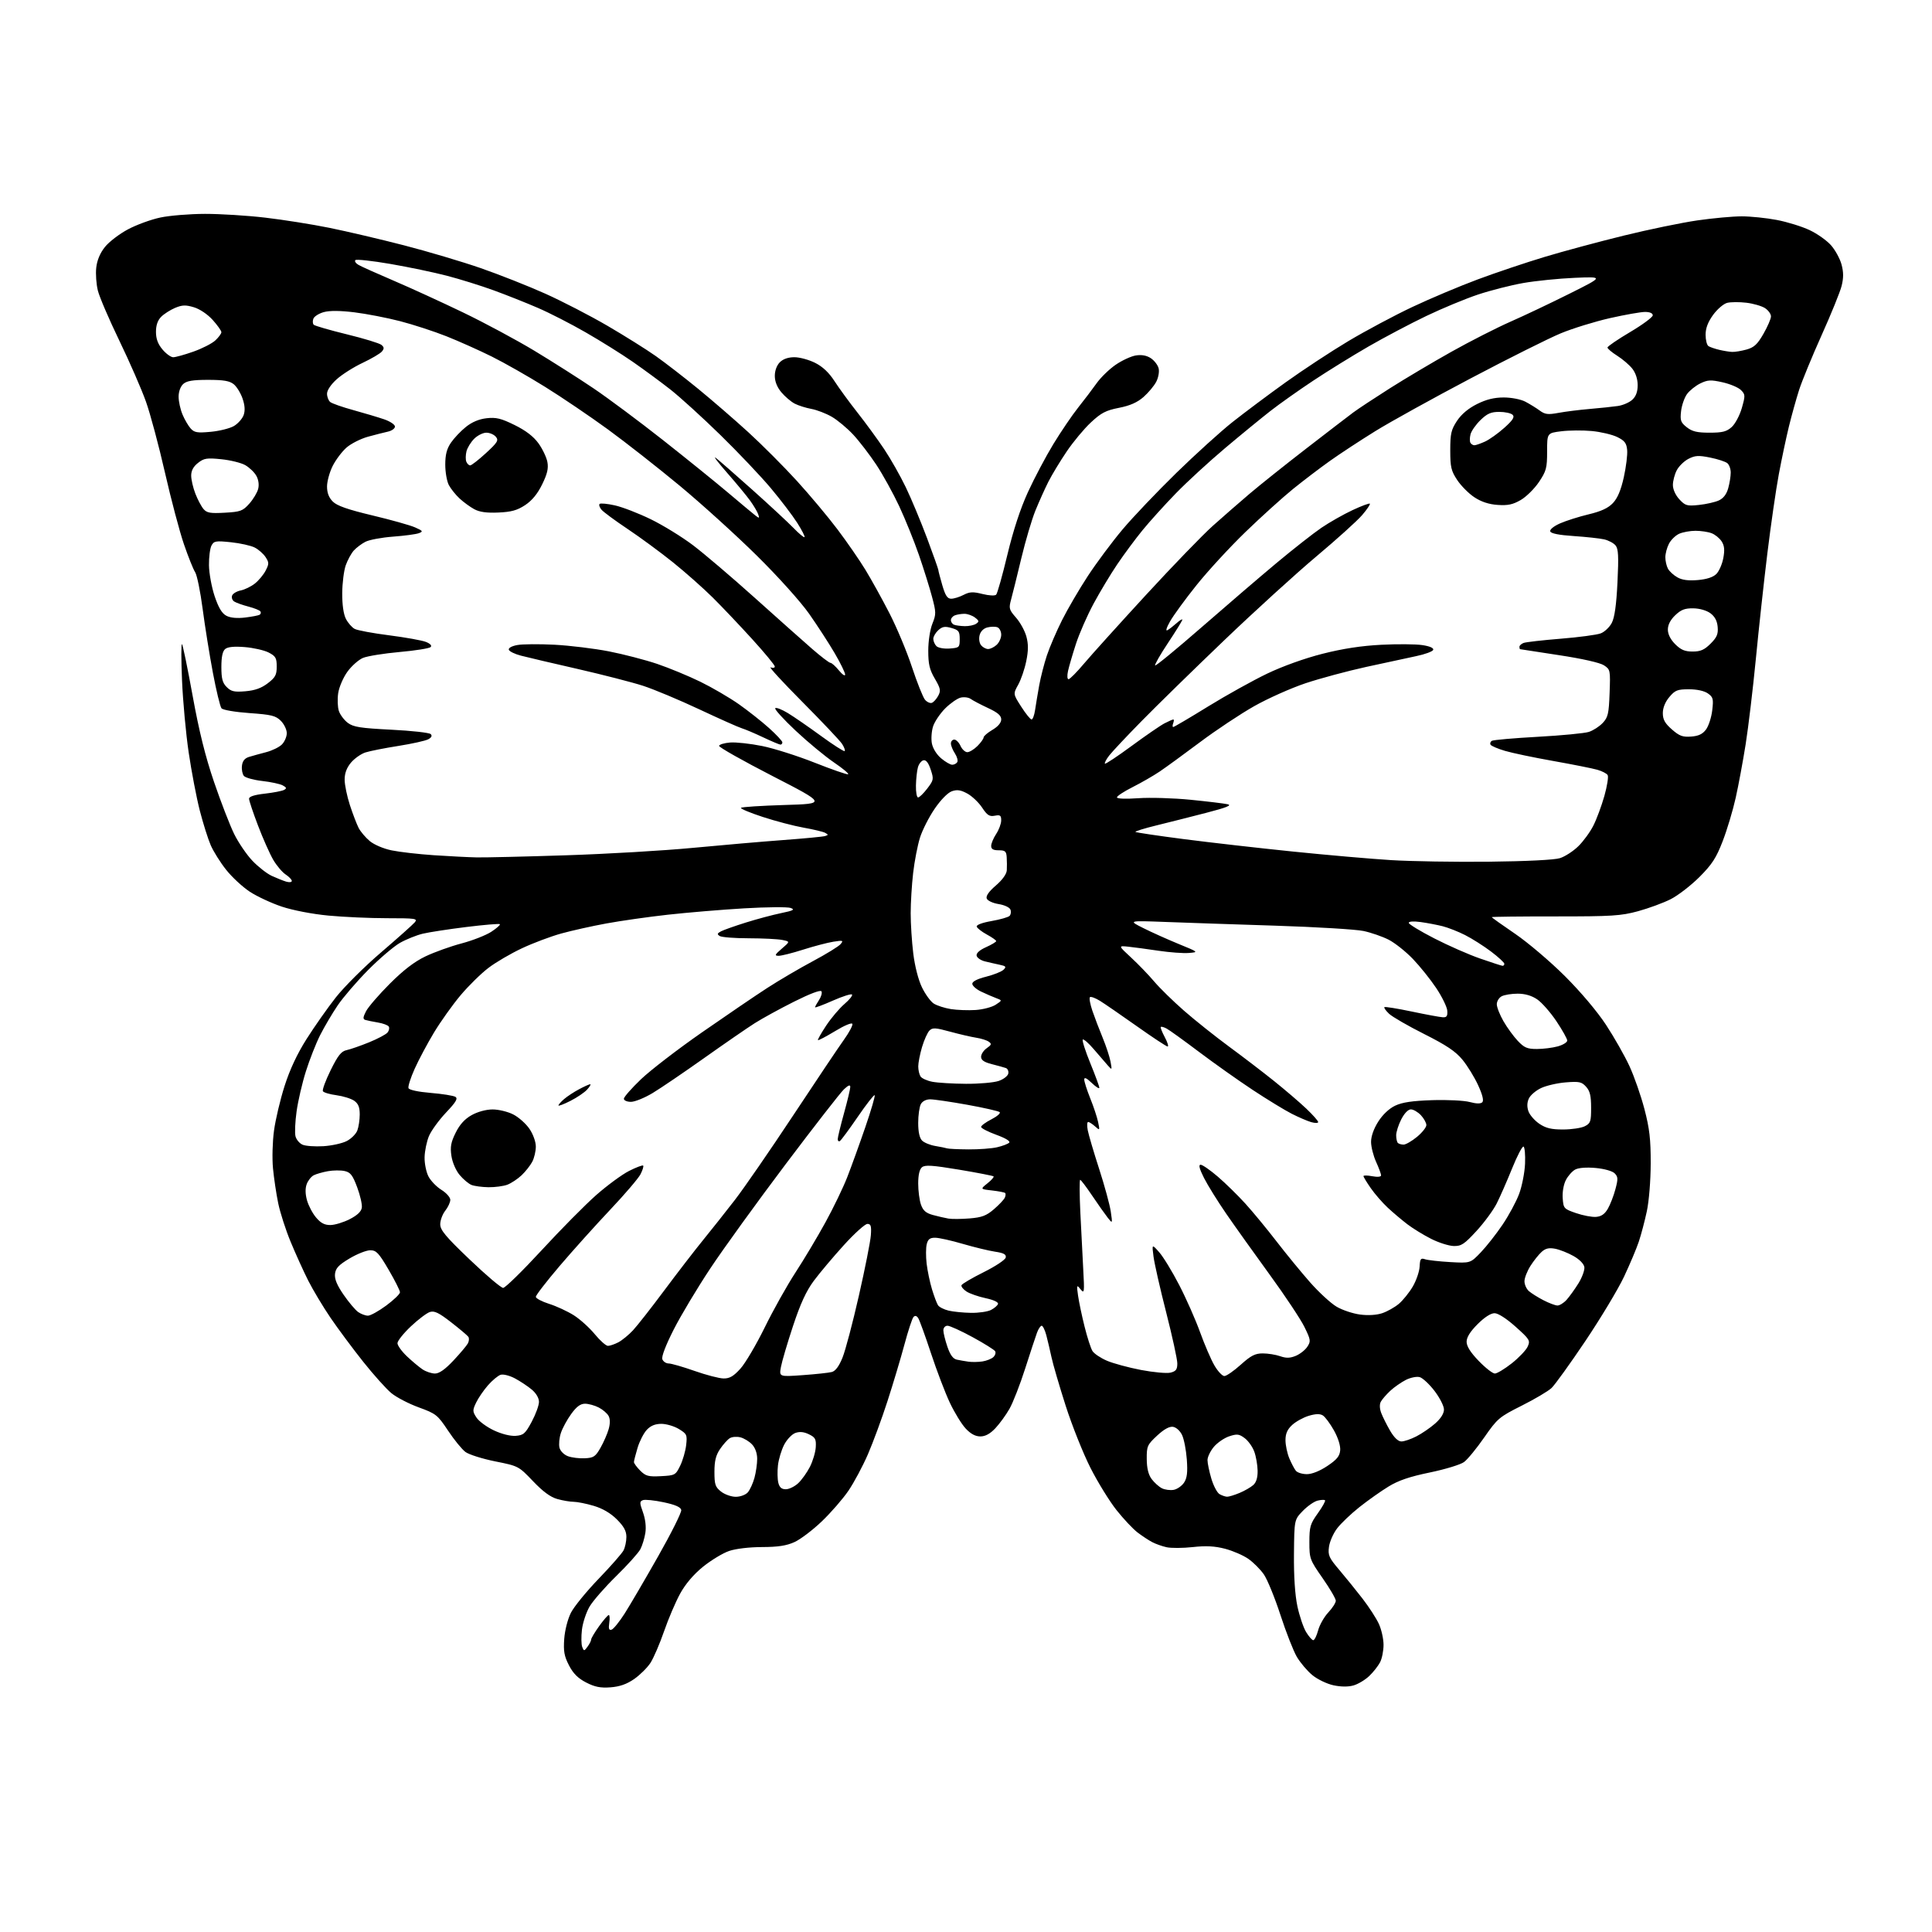 <?xml version="1.0" encoding="UTF-8" standalone="no"?>
<svg 
  version="1.1" 
  xmlns="http://www.w3.org/2000/svg" 
  xmlns:xlink="http://www.w3.org/1999/xlink" 
  xmlns:svg="http://www.w3.org/2000/svg"
  xmlns:rdf="http://www.w3.org/1999/02/22-rdf-syntax-ns#"
  xmlns:cc="http://creativecommons.org/ns#"
  xmlns:dc="http://purl.org/dc/elements/1.1/"
  viewBox="0 0 768 768"
  width="768"
  height="768"
>
<style>svg {background-color: white; }</style>"
<path stroke="none" fill="black" fill-rule="evenodd" d="M242.70,670.74C238.68,671.04 236.47,670.60 233.00,668.82C229.75,667.14 227.85,665.25 226.18,662.00C224.28,658.33 223.94,656.39 224.29,651.47C224.55,648.00 225.68,643.59 226.96,641.08C228.18,638.68 233.13,632.62 237.95,627.61C242.78,622.60 247.23,617.52 247.86,616.32C248.49,615.11 249.00,612.70 249.00,610.95C249.00,608.60 248.01,606.78 245.22,603.99C242.74,601.51 239.59,599.66 236.04,598.60C233.07,597.72 229.48,597.00 228.07,596.99C226.66,596.99 223.73,596.50 221.56,595.89C218.83,595.14 215.84,592.94 211.88,588.79C206.17,582.81 206.10,582.77 196.84,580.92C191.73,579.89 186.41,578.21 185.02,577.18C183.64,576.15 180.52,572.34 178.11,568.70C173.94,562.44 173.35,561.97 166.48,559.46C162.49,558.01 157.59,555.46 155.58,553.80C153.57,552.15 148.53,546.53 144.39,541.33C140.25,536.12 134.40,528.26 131.40,523.86C128.40,519.45 124.40,512.77 122.50,509.01C120.61,505.25 117.47,498.33 115.53,493.63C113.58,488.94 111.36,482.04 110.59,478.30C109.82,474.56 108.89,468.33 108.52,464.45C108.14,460.57 108.32,453.82 108.92,449.45C109.51,445.08 111.40,437.10 113.12,431.71C115.19,425.21 118.12,418.94 121.87,413.02C124.97,408.12 130.20,400.68 133.50,396.48C136.80,392.29 144.91,384.21 151.53,378.55C158.14,372.88 164.16,367.51 164.90,366.62C166.13,365.14 165.16,365.00 153.87,365.00C147.07,365.00 136.58,364.53 130.56,363.96C124.15,363.35 116.50,361.88 112.06,360.41C107.90,359.02 102.15,356.35 99.28,354.46C96.41,352.57 92.19,348.65 89.90,345.76C87.60,342.87 84.85,338.48 83.77,336.00C82.69,333.52 80.73,327.30 79.41,322.17C78.10,317.04 76.12,306.69 75.01,299.17C73.90,291.65 72.71,278.75 72.36,270.50C72.01,262.25 72.00,255.75 72.34,256.06C72.68,256.37 74.58,265.59 76.57,276.56C79.13,290.66 81.62,300.70 85.08,310.84C87.77,318.73 91.37,328.03 93.08,331.52C94.80,335.00 98.08,339.81 100.37,342.20C102.66,344.60 106.10,347.28 108.02,348.17C109.93,349.05 112.51,350.08 113.75,350.46C114.99,350.83 116.00,350.71 116.00,350.18C116.00,349.66 114.90,348.51 113.55,347.62C112.20,346.74 109.97,344.10 108.60,341.76C107.24,339.42 104.51,333.30 102.56,328.16C100.60,323.03 99.00,318.24 99.00,317.51C99.00,316.64 101.11,315.96 105.25,315.49C108.69,315.10 112.13,314.43 112.91,314.01C114.04,313.39 113.94,313.04 112.36,312.19C111.28,311.62 107.62,310.83 104.22,310.45C100.82,310.06 97.54,309.15 96.94,308.43C96.35,307.71 96.00,305.89 96.18,304.39C96.40,302.49 97.27,301.42 99.00,300.88C100.38,300.46 103.44,299.61 105.80,299.00C108.17,298.39 110.98,297.02 112.05,295.95C113.12,294.88 114.00,292.85 114.00,291.45C114.00,290.05 112.94,287.84 111.64,286.54C109.59,284.49 107.92,284.08 99.15,283.46C93.46,283.06 88.60,282.23 88.05,281.56C87.51,280.91 85.97,274.56 84.63,267.44C83.29,260.32 81.45,248.88 80.55,242.01C79.65,235.13 78.31,228.60 77.58,227.47C76.84,226.35 74.83,221.33 73.11,216.32C71.39,211.31 68.00,198.50 65.57,187.85C63.15,177.21 59.75,164.51 58.01,159.63C56.28,154.76 51.53,143.88 47.46,135.46C43.39,127.04 39.54,118.08 38.91,115.54C38.27,113.01 37.98,108.89 38.26,106.39C38.59,103.42 39.79,100.58 41.71,98.18C43.32,96.15 47.42,93.01 50.81,91.20C54.20,89.38 60.02,87.25 63.74,86.47C67.46,85.68 75.45,85.03 81.51,85.02C87.56,85.01 98.34,85.68 105.47,86.52C112.59,87.35 124.06,89.17 130.96,90.57C137.86,91.97 151.17,95.09 160.55,97.51C169.93,99.93 183.66,104.01 191.05,106.57C198.45,109.14 210.02,113.71 216.77,116.74C223.51,119.77 234.63,125.51 241.48,129.51C248.32,133.50 256.98,138.93 260.71,141.56C264.44,144.20 272.00,150.04 277.50,154.54C283.00,159.04 291.97,166.79 297.43,171.78C302.89,176.76 311.60,185.49 316.78,191.17C321.95,196.85 329.24,205.55 332.96,210.50C336.69,215.45 341.66,222.64 344.00,226.48C346.34,230.32 350.64,238.07 353.54,243.72C356.45,249.36 360.50,259.04 362.54,265.24C364.59,271.43 366.92,277.26 367.72,278.18C368.53,279.11 369.76,279.65 370.45,279.38C371.15,279.11 372.28,277.84 372.97,276.56C374.05,274.54 373.87,273.64 371.61,269.78C369.51,266.19 369.00,264.04 369.00,258.68C369.00,254.87 369.70,250.30 370.63,247.96C372.16,244.15 372.15,243.43 370.48,237.19C369.50,233.51 367.16,226.03 365.27,220.56C363.38,215.10 359.87,206.42 357.47,201.27C355.06,196.12 350.95,188.67 348.33,184.71C345.70,180.74 341.58,175.38 339.17,172.78C336.76,170.19 332.92,166.99 330.64,165.67C328.36,164.35 324.72,162.95 322.53,162.55C320.35,162.15 317.37,161.21 315.90,160.45C314.44,159.69 312.06,157.67 310.62,155.96C308.91,153.93 308.00,151.66 308.00,149.42C308.00,147.33 308.78,145.22 310.00,144.00C311.30,142.70 313.33,142.00 315.79,142.00C317.87,142.00 321.58,143.01 324.04,144.25C327.04,145.76 329.56,148.14 331.72,151.50C333.50,154.25 337.60,159.88 340.85,164.00C344.10,168.12 348.87,174.65 351.45,178.50C354.03,182.35 357.91,189.20 360.08,193.72C362.26,198.25 366.05,207.34 368.52,213.93C370.98,220.53 373.00,226.21 373.00,226.56C373.00,226.91 373.71,229.62 374.57,232.60C375.79,236.78 376.59,238.00 378.12,238.00C379.21,238.00 381.42,237.32 383.03,236.48C385.46,235.23 386.77,235.17 390.55,236.12C393.20,236.78 395.49,236.90 395.99,236.39C396.47,235.90 398.47,228.78 400.44,220.57C402.80,210.75 405.61,202.20 408.64,195.58C411.18,190.05 415.72,181.47 418.74,176.51C421.76,171.56 426.19,165.03 428.60,162.00C431.01,158.97 434.31,154.63 435.93,152.34C437.56,150.05 440.95,146.75 443.47,145.02C445.99,143.28 449.61,141.61 451.51,141.30C453.82,140.93 455.79,141.29 457.46,142.38C458.84,143.29 460.24,145.10 460.57,146.40C460.90,147.74 460.49,150.09 459.63,151.74C458.79,153.37 456.52,156.09 454.58,157.80C452.09,159.98 449.23,161.25 444.80,162.12C439.59,163.14 437.72,164.12 433.64,167.93C430.94,170.44 426.61,175.65 424.01,179.50C421.41,183.35 418.14,188.75 416.75,191.50C415.36,194.25 413.04,199.41 411.60,202.95C410.15,206.50 407.63,215.05 405.98,221.95C404.33,228.85 402.51,236.21 401.93,238.30C400.97,241.83 401.11,242.36 403.90,245.54C405.56,247.43 407.41,250.81 408.01,253.05C408.82,256.06 408.81,258.63 407.95,262.82C407.32,265.94 405.88,270.16 404.75,272.18C402.71,275.87 402.71,275.87 405.96,280.93C407.75,283.72 409.59,286.00 410.06,286.00C410.53,286.00 411.16,284.31 411.46,282.25C411.76,280.19 412.50,275.80 413.09,272.50C413.68,269.20 415.07,263.80 416.17,260.50C417.27,257.20 419.98,250.90 422.19,246.50C424.40,242.10 429.00,234.22 432.42,229.00C435.84,223.78 442.04,215.45 446.20,210.50C450.36,205.55 460.01,195.42 467.63,187.98C475.26,180.54 485.32,171.43 490.00,167.73C494.68,164.03 504.12,156.96 511.00,152.03C517.88,147.09 529.12,139.70 536.00,135.59C542.88,131.49 554.32,125.38 561.43,122.03C568.54,118.67 580.25,113.74 587.45,111.06C594.64,108.38 606.60,104.36 614.01,102.13C621.43,99.89 635.60,96.08 645.50,93.65C655.40,91.22 668.53,88.51 674.68,87.62C680.83,86.73 688.78,86.00 692.34,86.00C695.91,86.00 702.21,86.65 706.34,87.44C710.48,88.23 716.34,90.05 719.36,91.48C722.39,92.91 726.23,95.63 727.89,97.53C729.55,99.42 731.42,102.85 732.04,105.14C732.86,108.20 732.87,110.48 732.06,113.69C731.45,116.11 727.87,124.92 724.10,133.29C720.34,141.66 716.32,151.43 715.17,155.00C714.03,158.57 712.21,165.10 711.13,169.50C710.05,173.90 708.24,182.45 707.11,188.50C705.98,194.55 703.93,208.72 702.55,220.00C701.17,231.28 699.11,250.18 697.97,262.00C696.82,273.82 695.00,289.05 693.93,295.83C692.85,302.61 691.07,312.22 689.96,317.17C688.86,322.13 686.54,329.85 684.81,334.34C682.23,341.04 680.58,343.59 675.56,348.62C672.19,351.99 667.05,355.95 664.13,357.44C661.20,358.92 655.36,361.07 651.15,362.22C644.33,364.07 640.76,364.30 618.25,364.29C604.36,364.28 593.00,364.41 593.00,364.58C593.00,364.75 597.16,367.72 602.25,371.18C607.34,374.65 616.24,382.21 622.04,387.99C628.34,394.27 634.94,402.09 638.43,407.41C641.64,412.30 645.83,419.67 647.73,423.79C649.63,427.90 652.31,435.59 653.69,440.88C655.72,448.63 656.20,452.84 656.18,462.50C656.16,469.37 655.50,477.51 654.63,481.55C653.80,485.43 652.37,490.83 651.46,493.55C650.56,496.27 647.91,502.55 645.58,507.50C643.25,512.45 636.35,523.92 630.26,533.00C624.16,542.08 618.08,550.52 616.75,551.77C615.42,553.02 610.09,556.17 604.91,558.77C595.93,563.28 595.25,563.86 590.00,571.41C586.98,575.76 583.37,580.16 581.98,581.18C580.59,582.21 574.48,584.07 568.40,585.33C560.35,586.99 555.88,588.51 551.93,590.94C548.94,592.76 543.75,596.44 540.38,599.11C537.02,601.78 533.04,605.57 531.53,607.55C530.02,609.52 528.56,612.83 528.29,614.90C527.84,618.25 528.28,619.24 532.40,624.08C534.93,627.06 539.09,632.20 541.64,635.50C544.19,638.80 547.10,643.30 548.11,645.50C549.13,647.70 549.97,651.43 549.98,653.80C549.99,656.16 549.37,659.31 548.59,660.80C547.81,662.28 545.87,664.75 544.26,666.27C542.66,667.79 539.87,669.46 538.06,669.98C535.94,670.59 533.07,670.57 530.05,669.92C527.46,669.36 523.69,667.55 521.67,665.88C519.65,664.22 516.88,660.94 515.50,658.60C514.13,656.25 511.20,648.76 508.98,641.94C506.76,635.12 503.80,627.88 502.40,625.85C500.99,623.82 498.19,621.02 496.17,619.63C494.15,618.23 489.99,616.44 486.91,615.64C482.84,614.59 479.38,614.41 474.13,614.99C470.18,615.42 465.48,615.45 463.70,615.04C461.91,614.64 459.34,613.72 457.98,613.00C456.61,612.28 454.03,610.57 452.23,609.21C450.43,607.85 446.67,603.85 443.87,600.34C441.07,596.82 436.41,589.27 433.51,583.56C430.60,577.84 426.16,566.72 423.63,558.83C421.11,550.95 418.56,542.25 417.98,539.50C417.39,536.75 416.46,532.81 415.92,530.75C415.37,528.69 414.54,527.00 414.08,527.00C413.62,527.00 412.79,528.24 412.23,529.75C411.67,531.26 409.56,537.67 407.53,544.00C405.51,550.33 402.70,557.52 401.30,560.00C399.89,562.48 397.36,565.96 395.67,567.75C393.58,569.97 391.68,571.00 389.71,571.00C387.74,571.00 385.85,569.99 383.87,567.86C382.26,566.14 379.43,561.53 377.58,557.61C375.74,553.70 372.37,544.88 370.10,538.00C367.83,531.12 365.54,524.83 365.03,524.01C364.41,523.03 363.76,522.86 363.14,523.51C362.62,524.05 360.99,529.00 359.52,534.50C358.04,540.00 355.01,550.12 352.78,557.00C350.56,563.88 347.06,573.37 345.01,578.10C342.96,582.83 339.47,589.35 337.26,592.60C335.05,595.84 330.29,601.32 326.68,604.77C323.08,608.22 318.19,611.92 315.82,613.00C312.62,614.45 309.27,614.96 302.93,614.98C297.88,614.99 292.49,615.63 289.82,616.54C287.33,617.39 282.68,620.21 279.48,622.79C275.73,625.83 272.51,629.61 270.39,633.45C268.59,636.72 265.70,643.47 263.98,648.45C262.26,653.43 259.82,659.08 258.57,661.02C257.31,662.95 254.39,665.84 252.09,667.44C249.13,669.49 246.36,670.46 242.70,670.74zM233.57,654.56C234.36,653.49 235.00,652.21 235.00,651.72C235.00,651.23 236.43,648.84 238.17,646.41C239.91,643.99 241.63,642.00 242.00,642.00C242.36,642.00 242.45,643.41 242.19,645.13C241.85,647.47 242.08,648.14 243.12,647.82C243.88,647.57 246.20,644.70 248.29,641.44C250.37,638.17 256.36,627.94 261.60,618.70C266.84,609.46 270.99,601.16 270.81,600.25C270.59,599.10 268.48,598.17 263.80,597.17C260.12,596.39 256.42,596.01 255.58,596.33C254.22,596.85 254.22,597.36 255.60,601.21C256.55,603.86 256.91,606.97 256.54,609.35C256.21,611.48 255.31,614.40 254.55,615.85C253.78,617.31 249.47,622.10 244.98,626.50C240.48,630.90 235.70,636.37 234.36,638.65C233.03,640.93 231.66,645.06 231.33,647.83C231.01,650.60 231.05,653.69 231.44,654.69C232.11,656.41 232.21,656.41 233.57,654.56zM522.04,652.00C522.53,652.00 523.40,650.24 523.98,648.09C524.55,645.94 526.37,642.74 528.01,640.98C529.66,639.23 531.00,637.13 531.00,636.32C531.00,635.51 528.64,631.46 525.75,627.33C520.67,620.05 520.50,619.59 520.50,613.02C520.50,606.90 520.84,605.76 523.86,601.55C525.70,598.98 526.99,596.66 526.72,596.39C526.46,596.12 525.11,596.18 523.74,596.53C522.36,596.87 519.72,598.72 517.87,600.63C514.50,604.11 514.50,604.11 514.37,617.81C514.29,626.57 514.78,634.02 515.73,638.50C516.55,642.35 518.11,646.96 519.19,648.75C520.28,650.54 521.56,652.00 522.04,652.00zM292.48,595.00C294.28,595.00 296.37,594.23 297.25,593.25C298.10,592.29 299.29,589.70 299.90,587.50C300.50,585.30 300.99,581.90 300.99,579.94C301.00,577.74 300.23,575.55 298.97,574.20C297.86,573.00 295.76,571.73 294.32,571.36C292.87,571.00 290.97,571.15 290.10,571.70C289.22,572.24 287.49,574.17 286.25,575.99C284.56,578.48 284.00,580.73 284.00,585.08C284.00,590.13 284.33,591.12 286.63,592.93C288.08,594.07 290.71,595.00 292.48,595.00zM487.78,594.97C488.49,594.99 490.72,594.31 492.75,593.46C494.77,592.62 497.23,591.20 498.21,590.31C499.41,589.23 499.97,587.33 499.92,584.60C499.88,582.34 499.29,578.95 498.60,577.06C497.92,575.16 496.20,572.75 494.79,571.69C492.55,570.02 491.75,569.93 488.64,570.95C486.67,571.60 483.93,573.49 482.53,575.14C481.14,576.80 480.00,579.16 480.00,580.40C480.00,581.63 480.69,584.95 481.53,587.78C482.37,590.62 483.83,593.38 484.78,593.94C485.73,594.49 487.08,594.95 487.78,594.97zM466.59,592.23C467.98,591.96 469.83,590.66 470.69,589.35C471.88,587.54 472.15,585.28 471.78,580.17C471.51,576.44 470.66,572.06 469.89,570.44C469.08,568.75 467.55,567.37 466.27,567.18C464.81,566.98 462.67,568.17 459.93,570.72C456.06,574.33 455.81,574.91 455.85,579.97C455.88,583.66 456.49,586.18 457.79,587.94C458.84,589.35 460.67,591.00 461.87,591.61C463.07,592.21 465.20,592.49 466.59,592.23zM312.37,592.00C313.66,592.00 315.86,590.93 317.27,589.63C318.68,588.32 320.78,585.38 321.95,583.10C323.11,580.82 324.16,577.29 324.28,575.27C324.47,572.09 324.10,571.39 321.58,570.16C319.58,569.18 317.89,569.01 316.18,569.62C314.81,570.10 312.80,572.21 311.71,574.31C310.63,576.41 309.52,580.09 309.25,582.50C308.98,584.91 309.04,588.03 309.40,589.44C309.86,591.27 310.70,592.00 312.37,592.00zM262.75,586.80C268.33,586.51 268.56,586.38 270.39,582.64C271.42,580.52 272.49,576.83 272.76,574.45C273.22,570.39 273.04,569.99 269.87,568.06C268.02,566.93 264.89,566.01 262.92,566.00C260.45,566.00 258.66,566.73 257.11,568.38C255.88,569.69 254.23,572.91 253.44,575.54C252.65,578.17 252.00,580.72 252.00,581.20C252.00,581.69 253.13,583.22 254.50,584.60C256.69,586.78 257.74,587.06 262.75,586.80zM519.51,586.00C521.53,586.00 524.63,584.76 527.64,582.75C531.45,580.20 532.55,578.85 532.75,576.50C532.90,574.69 531.91,571.54 530.25,568.58C528.74,565.88 526.75,563.21 525.84,562.65C524.70,561.94 522.97,561.99 520.24,562.81C518.08,563.46 515.11,565.10 513.65,566.45C511.73,568.22 511.00,569.90 511.00,572.48C511.00,574.45 511.68,577.70 512.52,579.71C513.36,581.71 514.54,583.94 515.14,584.67C515.75,585.40 517.71,586.00 519.51,586.00zM232.47,579.69C235.98,579.52 236.71,579.03 238.72,575.50C239.97,573.30 241.42,569.97 241.95,568.11C242.58,565.90 242.57,564.07 241.93,562.87C241.39,561.85 239.63,560.34 238.02,559.51C236.41,558.68 233.95,558.00 232.56,558.00C230.73,558.00 229.18,559.15 227.06,562.08C225.43,564.32 223.59,567.72 222.96,569.63C222.33,571.54 222.08,574.17 222.40,575.47C222.74,576.82 224.18,578.27 225.75,578.86C227.26,579.43 230.29,579.80 232.47,579.69zM557.08,573.00C558.18,573.00 560.85,572.10 563.01,570.99C565.17,569.89 568.53,567.59 570.47,565.89C572.73,563.90 574.00,561.90 574.00,560.30C574.00,558.93 572.31,555.61 570.25,552.92C568.19,550.23 565.54,547.76 564.36,547.43C563.18,547.10 560.71,547.60 558.86,548.53C557.01,549.47 554.22,551.41 552.66,552.86C551.10,554.31 549.42,556.26 548.91,557.18C548.34,558.23 548.40,559.93 549.06,561.68C549.65,563.23 551.24,566.41 552.60,568.75C554.21,571.50 555.79,573.00 557.08,573.00zM205.00,570.77C208.11,570.53 208.82,569.90 211.38,565.14C212.96,562.18 214.25,558.65 214.25,557.27C214.25,555.75 213.13,553.84 211.38,552.37C209.79,551.04 206.79,549.05 204.69,547.93C202.58,546.81 200.05,546.17 199.00,546.50C197.97,546.83 195.71,548.70 193.99,550.66C192.27,552.63 190.14,555.73 189.27,557.55C187.81,560.62 187.82,561.08 189.42,563.52C190.37,564.97 193.48,567.26 196.33,568.60C199.44,570.06 202.89,570.92 205.00,570.77zM287.63,547.96C290.04,547.99 291.59,547.09 294.33,544.06C296.29,541.89 300.64,534.50 304.01,527.64C307.37,520.78 312.87,510.97 316.22,505.83C319.57,500.70 324.90,491.77 328.07,486.00C331.25,480.23 335.16,472.12 336.77,468.00C338.38,463.88 341.61,454.95 343.94,448.17C346.27,441.40 347.96,435.63 347.69,435.36C347.42,435.09 344.40,438.95 340.98,443.95C337.56,448.94 334.36,453.27 333.88,453.57C333.40,453.87 333.01,453.53 333.01,452.81C333.02,452.09 334.14,447.45 335.51,442.51C336.88,437.56 338.00,432.87 338.00,432.08C338.00,431.09 337.24,431.37 335.49,433.01C334.11,434.30 323.71,447.66 312.38,462.69C301.05,477.73 287.54,496.40 282.37,504.20C277.20,511.99 270.64,522.93 267.81,528.51C264.64,534.75 262.90,539.29 263.29,540.32C263.65,541.25 264.78,542.00 265.81,542.00C266.84,542.00 271.46,543.33 276.09,544.96C280.72,546.59 285.91,547.94 287.63,547.96zM319.11,546.64C324.27,546.27 329.48,545.71 330.67,545.39C332.12,545.00 333.54,543.09 334.92,539.65C336.07,536.82 339.00,525.73 341.43,515.00C343.87,504.27 346.01,493.48 346.18,491.02C346.44,487.36 346.19,486.53 344.81,486.52C343.88,486.51 339.65,490.32 335.41,495.00C331.16,499.68 325.80,506.05 323.49,509.16C320.46,513.25 318.17,518.24 315.22,527.16C312.97,533.95 310.82,541.26 310.43,543.41C309.72,547.31 309.72,547.31 319.11,546.64zM486.70,547.00C487.53,547.00 490.46,544.98 493.21,542.50C497.26,538.86 498.93,538.00 501.96,538.00C504.02,538.00 507.13,538.50 508.88,539.11C511.29,539.95 512.80,539.91 515.11,538.96C516.78,538.26 518.85,536.64 519.69,535.34C521.12,533.17 521.04,532.60 518.54,527.50C517.06,524.47 510.86,515.13 504.76,506.75C498.66,498.36 490.87,487.45 487.46,482.50C484.05,477.55 480.07,471.14 478.61,468.25C476.77,464.60 476.37,463.00 477.28,463.00C478.00,463.00 481.08,465.14 484.12,467.75C487.16,470.36 492.10,475.20 495.09,478.50C498.08,481.80 503.65,488.55 507.46,493.50C511.27,498.45 517.28,505.77 520.80,509.77C524.33,513.77 529.08,518.13 531.36,519.46C533.64,520.79 537.81,522.18 540.64,522.55C543.80,522.97 547.18,522.77 549.41,522.03C551.41,521.37 554.40,519.69 556.05,518.31C557.69,516.92 560.19,513.83 561.59,511.44C562.99,509.05 564.22,505.48 564.32,503.50C564.48,500.38 564.77,500.00 566.50,500.58C567.60,500.94 572.10,501.45 576.50,501.70C584.50,502.15 584.50,502.15 588.64,497.83C590.92,495.45 594.81,490.50 597.28,486.84C599.76,483.18 602.72,477.68 603.87,474.62C605.01,471.56 606.08,466.13 606.23,462.57C606.38,459.00 606.10,455.95 605.61,455.79C605.11,455.63 603.07,459.55 601.07,464.50C599.07,469.45 596.33,475.69 594.98,478.37C593.63,481.05 590.01,485.98 586.93,489.33C582.05,494.63 580.89,495.39 577.84,495.31C575.92,495.25 571.90,493.98 568.92,492.47C565.94,490.97 561.70,488.37 559.50,486.70C557.30,485.02 553.77,482.05 551.66,480.08C549.54,478.11 546.51,474.62 544.91,472.32C543.31,470.02 542.00,467.86 542.00,467.52C542.00,467.19 543.58,467.20 545.50,467.57C547.61,467.96 549.00,467.82 549.00,467.22C549.00,466.67 548.11,464.26 547.02,461.86C545.93,459.46 545.03,455.90 545.02,453.95C545.01,451.72 546.07,448.70 547.87,445.87C549.64,443.07 552.20,440.66 554.60,439.52C557.42,438.18 561.44,437.59 569.35,437.33C575.33,437.14 582.03,437.47 584.24,438.07C586.88,438.78 588.59,438.81 589.24,438.16C589.89,437.51 589.32,435.20 587.59,431.41C586.13,428.23 583.34,423.68 581.37,421.28C578.63,417.94 575.06,415.54 566.15,411.05C559.74,407.83 553.46,404.20 552.18,402.99C550.91,401.79 550.07,400.60 550.31,400.36C550.56,400.11 555.42,400.89 561.13,402.09C566.83,403.29 572.40,404.32 573.50,404.38C575.08,404.48 575.46,403.93 575.32,401.80C575.22,400.31 573.25,396.26 570.94,392.80C568.63,389.33 564.43,384.10 561.62,381.17C558.80,378.24 554.48,374.81 552.00,373.54C549.52,372.28 545.03,370.72 542.00,370.08C538.98,369.44 523.23,368.49 507.00,367.97C490.78,367.45 470.98,366.79 463.00,366.48C448.50,365.94 448.50,365.94 454.50,368.94C457.80,370.60 464.10,373.42 468.50,375.23C476.50,378.50 476.50,378.50 472.56,378.82C470.39,379.00 464.99,378.60 460.56,377.94C456.13,377.28 450.70,376.55 448.50,376.32C444.50,375.90 444.50,375.90 449.69,380.70C452.54,383.34 456.65,387.61 458.82,390.18C461.00,392.76 466.31,397.96 470.64,401.75C474.96,405.53 483.00,411.94 488.50,415.99C494.00,420.03 502.10,426.23 506.50,429.76C510.90,433.29 516.64,438.20 519.25,440.68C521.86,443.16 524.00,445.57 524.00,446.03C524.00,446.49 522.76,446.50 521.24,446.07C519.72,445.63 516.24,444.14 513.49,442.74C510.75,441.35 503.77,437.09 498.00,433.28C492.23,429.47 482.59,422.64 476.59,418.12C470.59,413.60 464.81,409.43 463.75,408.87C462.69,408.30 461.65,408.01 461.44,408.23C461.22,408.44 461.94,410.28 463.03,412.31C464.11,414.34 464.62,416.00 464.15,416.00C463.67,416.00 458.17,412.37 451.92,407.94C445.66,403.51 439.05,398.96 437.22,397.83C435.39,396.70 433.61,396.06 433.26,396.40C432.91,396.75 433.35,399.17 434.23,401.77C435.12,404.37 436.95,409.20 438.32,412.50C439.68,415.80 441.09,420.07 441.45,422.00C442.09,425.44 442.07,425.47 440.30,423.45C439.31,422.32 436.82,419.43 434.76,417.03C432.70,414.62 430.75,412.92 430.42,413.25C430.09,413.57 431.44,417.80 433.41,422.63C435.39,427.47 437.00,431.87 437.00,432.40C437.00,432.94 435.65,432.08 434.00,430.50C431.92,428.51 431.00,428.09 431.00,429.14C431.00,429.97 432.07,433.32 433.38,436.58C434.70,439.83 436.10,444.07 436.51,446.00C437.23,449.42 437.20,449.46 435.30,447.75C434.22,446.79 432.99,446.00 432.56,446.00C432.13,446.00 432.05,447.47 432.39,449.26C432.73,451.05 434.76,457.97 436.92,464.63C439.07,471.28 441.16,478.93 441.55,481.62C442.26,486.50 442.26,486.50 440.30,484.00C439.22,482.62 436.44,478.69 434.13,475.25C431.82,471.81 429.68,469.00 429.39,469.00C429.09,469.00 429.11,474.74 429.44,481.75C429.77,488.76 430.29,499.00 430.60,504.50C431.12,513.83 431.04,514.37 429.53,512.50C427.99,510.60 427.94,510.74 428.54,515.00C428.89,517.48 430.05,523.02 431.13,527.33C432.20,531.64 433.62,536.01 434.27,537.05C434.92,538.09 437.49,539.82 439.98,540.89C442.47,541.97 448.58,543.62 453.56,544.58C458.54,545.53 463.83,546.01 465.31,545.64C467.48,545.09 468.00,544.38 468.00,541.98C468.00,540.34 466.01,531.24 463.59,521.75C461.16,512.26 458.89,502.25 458.54,499.50C457.89,494.50 457.89,494.50 460.81,497.79C462.41,499.60 465.98,505.45 468.74,510.79C471.51,516.13 475.23,524.55 477.02,529.50C478.81,534.45 481.37,540.41 482.73,542.75C484.08,545.09 485.87,547.00 486.70,547.00zM172.92,546.00C174.61,546.00 176.94,544.36 180.26,540.82C182.93,537.98 185.51,534.91 185.99,534.02C186.47,533.12 186.55,531.95 186.18,531.41C185.81,530.87 182.72,528.26 179.32,525.62C174.45,521.83 172.67,520.97 170.88,521.54C169.63,521.94 166.22,524.52 163.30,527.28C160.39,530.03 158.00,533.03 158.00,533.94C158.00,534.85 159.69,537.19 161.75,539.15C163.81,541.10 166.61,543.44 167.97,544.35C169.33,545.26 171.56,546.00 172.92,546.00zM594.23,546.00C595.10,546.00 598.13,544.17 600.96,541.94C603.79,539.70 606.63,536.72 607.27,535.30C608.37,532.88 608.09,532.42 602.47,527.39C598.85,524.15 595.56,522.04 594.12,522.02C592.62,522.01 590.12,523.62 587.37,526.37C584.42,529.32 583.00,531.59 583.00,533.37C583.00,535.16 584.54,537.61 587.82,541.00C590.47,543.75 593.35,546.00 594.23,546.00zM390.50,541.20C392.15,540.95 394.12,540.17 394.87,539.47C395.62,538.77 395.94,537.71 395.58,537.13C395.22,536.54 391.18,534.02 386.61,531.53C382.04,529.04 377.56,527.00 376.65,527.00C375.72,527.00 375.00,527.80 375.00,528.82C375.00,529.82 375.72,532.75 376.60,535.33C377.71,538.60 378.84,540.15 380.35,540.48C381.53,540.73 383.62,541.10 385.00,541.29C386.38,541.49 388.85,541.44 390.50,541.20zM241.67,535.00C242.46,535.00 244.31,534.36 245.80,533.59C247.28,532.81 249.90,530.67 251.61,528.84C253.32,527.00 258.91,519.88 264.03,513.00C269.15,506.12 276.09,497.12 279.44,493.00C282.80,488.88 288.50,481.68 292.12,477.00C295.74,472.32 306.14,457.25 315.23,443.50C324.32,429.75 333.43,416.16 335.48,413.31C337.53,410.45 339.04,407.62 338.84,407.02C338.63,406.40 335.71,407.61 331.99,409.87C328.42,412.03 325.34,413.65 325.15,413.47C324.96,413.29 326.44,410.68 328.43,407.67C330.43,404.66 333.69,400.81 335.69,399.10C337.69,397.39 339.03,395.70 338.68,395.34C338.32,394.98 334.87,396.09 331.01,397.79C327.16,399.49 324.00,400.67 324.00,400.41C324.00,400.14 324.71,398.84 325.59,397.51C326.46,396.18 326.89,394.63 326.54,394.06C326.15,393.43 321.92,395.03 315.70,398.15C310.09,400.96 303.02,404.83 300.00,406.75C296.98,408.67 287.91,414.92 279.86,420.63C271.81,426.34 262.61,432.59 259.42,434.51C256.23,436.43 252.35,438.00 250.81,438.00C249.24,438.00 248.00,437.45 248.00,436.76C248.00,436.08 251.07,432.59 254.81,429.01C258.56,425.43 269.47,417.04 279.06,410.37C288.65,403.70 300.32,395.76 305.00,392.73C309.68,389.70 317.85,384.90 323.16,382.07C328.48,379.23 333.43,376.19 334.16,375.29C335.37,373.83 335.09,373.74 331.25,374.35C328.92,374.72 323.52,376.14 319.25,377.50C314.99,378.86 310.60,379.96 309.50,379.95C307.80,379.92 307.99,379.50 310.80,377.09C314.10,374.27 314.10,374.27 310.93,373.64C309.18,373.29 303.19,372.99 297.63,372.98C292.06,372.98 286.88,372.57 286.11,372.09C284.99,371.38 285.08,371.03 286.61,370.22C287.65,369.67 292.10,368.10 296.50,366.72C300.90,365.34 307.20,363.66 310.50,362.98C315.40,361.97 316.10,361.59 314.32,360.93C313.12,360.48 304.80,360.55 295.82,361.08C286.84,361.61 273.20,362.75 265.50,363.61C257.80,364.46 246.81,366.03 241.08,367.08C235.34,368.13 227.24,369.94 223.08,371.09C218.91,372.25 211.90,374.88 207.50,376.95C203.10,379.01 197.10,382.51 194.18,384.74C191.25,386.96 186.26,391.86 183.08,395.64C179.91,399.41 175.16,406.08 172.52,410.45C169.89,414.82 166.43,421.31 164.83,424.88C163.23,428.44 162.13,431.90 162.38,432.55C162.66,433.27 166.23,434.03 171.23,434.45C175.85,434.83 180.25,435.54 181.02,436.01C182.10,436.68 181.26,438.09 177.27,442.30C174.45,445.29 171.41,449.48 170.51,451.62C169.62,453.75 168.84,457.52 168.78,460.00C168.72,462.48 169.42,465.92 170.32,467.65C171.22,469.39 173.54,471.79 175.48,472.99C177.41,474.18 179.00,475.97 179.00,476.95C179.00,477.93 178.10,479.87 177.00,481.27C175.90,482.67 175.00,485.09 175.00,486.66C175.00,488.98 177.13,491.54 186.75,500.72C193.21,506.90 199.18,511.95 200.00,511.96C200.82,511.97 207.70,505.24 215.28,497.02C222.86,488.79 232.63,478.91 237.00,475.06C241.37,471.21 247.25,466.89 250.07,465.46C252.89,464.04 255.41,463.08 255.67,463.34C255.93,463.60 255.45,465.15 254.61,466.79C253.76,468.43 248.32,474.80 242.51,480.94C236.71,487.08 227.69,497.12 222.48,503.23C217.27,509.35 213.00,514.87 213.00,515.50C213.00,516.12 215.37,517.38 218.27,518.30C221.17,519.21 225.59,521.26 228.09,522.84C230.60,524.43 234.35,527.82 236.44,530.37C238.53,532.91 240.88,535.00 241.67,535.00zM146.27,523.00C147.27,523.00 150.54,521.19 153.54,518.97C156.54,516.75 159.00,514.38 159.00,513.70C159.00,513.02 156.96,508.98 154.48,504.73C150.56,498.04 149.58,497.00 147.18,497.00C145.66,497.00 141.96,498.46 138.96,500.25C134.65,502.82 133.43,504.11 133.17,506.38C132.94,508.42 133.93,510.83 136.58,514.68C138.64,517.67 141.25,520.76 142.38,521.56C143.52,522.35 145.26,523.00 146.27,523.00zM386.00,521.88C389.02,521.93 392.59,521.41 393.92,520.74C395.25,520.06 396.51,518.98 396.72,518.34C396.95,517.65 394.99,516.73 391.82,516.05C388.91,515.43 385.48,514.23 384.20,513.40C382.92,512.56 382.02,511.44 382.20,510.91C382.37,510.38 386.34,508.05 391.01,505.72C395.73,503.37 399.63,500.78 399.80,499.87C400.03,498.63 399.00,498.08 395.52,497.56C393.01,497.18 387.25,495.78 382.72,494.46C378.20,493.13 373.27,492.03 371.77,492.02C369.66,492.00 368.89,492.59 368.39,494.58C368.03,496.00 368.02,499.49 368.35,502.33C368.69,505.17 369.64,509.75 370.48,512.50C371.31,515.25 372.39,518.11 372.87,518.85C373.35,519.59 375.26,520.56 377.12,521.00C378.98,521.44 382.98,521.83 386.00,521.88zM619.08,518.96C619.94,518.98 621.57,517.99 622.70,516.75C623.83,515.51 625.96,512.55 627.44,510.18C628.91,507.80 629.98,504.88 629.81,503.70C629.62,502.42 627.89,500.64 625.50,499.29C623.30,498.05 620.02,496.75 618.21,496.40C615.76,495.93 614.38,496.24 612.83,497.63C611.68,498.66 609.67,501.18 608.37,503.23C607.07,505.28 606.00,508.02 606.00,509.33C606.00,510.63 606.79,512.38 607.75,513.23C608.71,514.07 611.30,515.70 613.50,516.84C615.70,517.98 618.21,518.93 619.08,518.96zM131.34,486.97C133.08,486.96 136.53,485.91 139.00,484.65C142.03,483.10 143.61,481.61 143.83,480.07C144.02,478.82 143.18,475.17 141.98,471.95C140.18,467.12 139.31,466.01 136.98,465.50C135.43,465.16 132.44,465.19 130.33,465.57C128.23,465.95 125.69,466.68 124.70,467.19C123.71,467.70 122.47,469.26 121.94,470.66C121.31,472.32 121.33,474.53 122.01,477.05C122.59,479.17 124.21,482.28 125.62,483.95C127.49,486.19 129.02,486.99 131.34,486.97zM385.46,484.34C390.32,483.94 392.10,483.27 395.11,480.68C397.14,478.93 399.08,476.87 399.42,476.11C399.77,475.34 399.83,474.50 399.57,474.24C399.31,473.98 396.97,473.53 394.37,473.23C389.64,472.70 389.64,472.70 392.53,470.39C394.12,469.13 395.21,467.88 394.96,467.63C394.71,467.38 388.54,466.18 381.25,464.96C370.59,463.19 367.71,463.00 366.50,464.00C365.52,464.82 365.00,467.05 365.00,470.47C365.00,473.35 365.49,477.11 366.09,478.84C366.93,481.23 368.06,482.21 370.84,482.98C372.85,483.52 375.62,484.17 377.00,484.40C378.38,484.64 382.18,484.61 385.46,484.34zM634.45,483.73C636.54,483.57 637.91,482.63 639.14,480.50C640.10,478.85 641.45,475.36 642.15,472.74C643.25,468.62 643.21,467.78 641.84,466.41C640.92,465.50 637.76,464.61 634.30,464.29C630.66,463.96 627.49,464.20 626.18,464.91C624.99,465.54 623.32,467.42 622.46,469.09C621.55,470.84 621.02,473.88 621.20,476.31C621.49,480.36 621.66,480.56 626.50,482.23C629.25,483.18 632.83,483.86 634.45,483.73zM194.18,471.94C191.61,471.90 188.56,471.49 187.42,471.03C186.27,470.57 184.16,468.79 182.73,467.09C181.22,465.29 179.84,462.11 179.45,459.51C178.91,455.90 179.24,454.09 181.14,450.26C182.76,446.99 184.75,444.80 187.50,443.27C189.88,441.94 193.24,441.03 195.79,441.02C198.15,441.01 201.85,441.90 204.01,443.00C206.17,444.10 209.07,446.68 210.47,448.74C211.92,450.87 213.00,453.88 213.00,455.78C213.00,457.61 212.37,460.31 211.59,461.80C210.81,463.28 208.90,465.71 207.34,467.19C205.78,468.66 203.23,470.35 201.68,470.94C200.14,471.52 196.76,471.97 194.18,471.94zM385.00,456.90C389.12,456.93 394.24,456.55 396.37,456.05C398.50,455.56 400.66,454.74 401.17,454.23C401.74,453.66 399.76,452.45 396.05,451.10C392.72,449.88 390.00,448.48 390.00,447.97C390.00,447.46 391.85,446.10 394.12,444.94C396.38,443.78 397.85,442.50 397.37,442.08C396.89,441.67 391.10,440.35 384.50,439.16C377.90,437.97 371.28,437.00 369.79,437.00C368.13,437.00 366.67,437.75 366.04,438.93C365.47,440.00 365.00,443.34 365.00,446.36C365.00,449.96 365.53,452.38 366.53,453.39C367.37,454.23 369.74,455.20 371.78,455.54C373.83,455.88 375.95,456.32 376.50,456.50C377.05,456.69 380.88,456.87 385.00,456.90zM128.55,455.63C131.87,455.43 136.05,454.51 137.84,453.58C139.62,452.66 141.52,450.77 142.04,449.39C142.57,448.00 143.00,445.12 143.00,442.99C143.00,440.12 142.42,438.71 140.79,437.56C139.57,436.71 136.41,435.73 133.76,435.37C131.12,435.02 128.69,434.31 128.37,433.78C128.04,433.26 129.43,429.50 131.44,425.42C134.37,419.50 135.65,417.90 137.80,417.44C139.29,417.12 143.29,415.73 146.71,414.34C150.12,412.95 153.42,411.20 154.04,410.45C154.66,409.70 154.89,408.64 154.55,408.08C154.21,407.53 152.26,406.80 150.21,406.46C148.17,406.12 145.92,405.66 145.22,405.44C144.21,405.12 144.27,404.37 145.52,401.96C146.39,400.28 150.64,395.36 154.96,391.04C160.39,385.61 164.76,382.26 169.15,380.17C172.64,378.50 179.10,376.18 183.50,375.02C187.90,373.85 193.23,371.76 195.34,370.37C197.45,368.98 198.97,367.64 198.71,367.38C198.45,367.12 192.48,367.62 185.43,368.49C178.38,369.36 170.56,370.56 168.05,371.16C165.55,371.76 161.47,373.40 159.00,374.80C156.53,376.21 150.84,381.05 146.36,385.57C141.88,390.09 136.43,396.43 134.24,399.65C132.06,402.87 128.92,408.20 127.25,411.50C125.59,414.80 123.04,421.28 121.59,425.90C120.13,430.52 118.47,437.67 117.90,441.79C117.32,445.91 117.13,450.36 117.46,451.68C117.79,453.01 119.06,454.52 120.28,455.04C121.50,455.57 125.22,455.83 128.55,455.63zM557.94,455.00C558.82,455.00 561.22,453.62 563.27,451.93C565.32,450.24 567.00,448.13 567.00,447.24C567.00,446.35 566.02,444.59 564.83,443.31C563.63,442.04 561.84,441.00 560.85,441.00C559.75,441.00 558.25,442.56 557.02,444.96C555.91,447.14 555.00,449.99 555.00,451.29C555.00,452.60 555.30,453.97 555.67,454.33C556.03,454.70 557.06,455.00 557.94,455.00zM621.40,448.99C624.75,448.98 628.62,448.40 630.00,447.69C632.26,446.54 632.50,445.82 632.49,440.31C632.49,435.61 632.03,433.68 630.49,431.99C628.74,430.04 627.77,429.83 622.42,430.26C619.08,430.52 614.65,431.55 612.58,432.53C610.51,433.51 608.32,435.39 607.73,436.70C607.01,438.27 606.96,439.99 607.58,441.76C608.10,443.23 610.05,445.46 611.91,446.72C614.53,448.48 616.68,449.00 621.40,448.99zM226.75,437.62C224.14,438.95 222.00,439.76 222.00,439.43C222.00,439.09 223.01,437.95 224.25,436.89C225.49,435.82 228.17,434.06 230.21,432.98C232.25,431.89 234.23,431.00 234.62,431.00C235.00,431.00 234.45,431.95 233.40,433.11C232.36,434.27 229.36,436.30 226.75,437.62zM384.00,430.83C389.23,430.86 395.07,430.35 396.99,429.69C398.91,429.04 400.63,427.71 400.81,426.75C401.00,425.78 400.55,424.79 399.82,424.55C399.10,424.30 396.59,423.61 394.25,423.01C391.18,422.23 390.00,421.41 390.00,420.08C390.00,419.07 391.01,417.53 392.25,416.67C394.17,415.32 394.28,414.94 393.00,414.06C392.18,413.49 389.93,412.79 388.00,412.50C386.07,412.20 381.44,411.13 377.70,410.11C371.82,408.50 370.70,408.44 369.47,409.67C368.69,410.45 367.36,413.40 366.52,416.23C365.69,419.05 365.01,422.52 365.02,423.93C365.02,425.34 365.43,427.13 365.91,427.89C366.40,428.66 368.53,429.62 370.65,430.03C372.77,430.43 378.77,430.80 384.00,430.83zM610.95,416.99C613.45,416.99 617.19,416.52 619.25,415.95C621.31,415.37 623.00,414.34 623.00,413.64C623.00,412.95 621.06,409.48 618.69,405.94C616.32,402.40 612.87,398.49 611.04,397.25C608.83,395.76 606.21,395.00 603.29,395.00C600.86,395.00 598.00,395.47 596.93,396.04C595.87,396.60 595.00,398.03 595.00,399.20C595.00,400.37 596.18,403.39 597.63,405.91C599.08,408.44 601.64,411.96 603.33,413.75C605.92,416.49 607.10,417.00 610.95,416.99zM387.83,401.49C390.76,401.29 394.34,400.35 395.79,399.40C398.43,397.67 398.43,397.67 395.97,396.76C394.61,396.26 391.93,395.09 390.00,394.17C388.07,393.25 386.50,391.85 386.50,391.06C386.50,390.15 388.53,389.12 392.00,388.25C395.02,387.49 398.13,386.25 398.91,385.49C400.11,384.32 399.89,384.03 397.41,383.51C395.81,383.17 393.15,382.57 391.51,382.16C389.86,381.76 388.38,380.73 388.22,379.88C388.03,378.90 389.40,377.67 391.96,376.52C394.18,375.52 396.00,374.43 396.00,374.10C396.00,373.77 394.34,372.60 392.31,371.50C390.29,370.40 388.47,368.99 388.27,368.36C388.05,367.67 390.34,366.80 394.14,366.13C397.56,365.53 400.79,364.61 401.31,364.09C401.84,363.56 402.00,362.44 401.67,361.59C401.34,360.71 399.28,359.75 396.95,359.38C394.64,359.01 392.57,358.04 392.24,357.18C391.85,356.17 393.10,354.38 395.86,352.01C398.47,349.76 400.13,347.46 400.22,345.94C400.30,344.60 400.28,342.26 400.18,340.75C400.03,338.40 399.56,338.00 397.00,338.00C394.81,338.00 394.00,337.53 394.01,336.25C394.01,335.29 394.91,333.15 396.00,331.50C397.09,329.85 397.99,327.44 397.99,326.13C398.00,324.13 397.61,323.84 395.43,324.26C393.32,324.66 392.42,324.09 390.39,321.01C389.02,318.95 386.37,316.44 384.49,315.43C381.87,314.01 380.45,313.81 378.36,314.54C376.75,315.11 373.96,317.95 371.54,321.50C369.28,324.80 366.65,329.98 365.70,333.00C364.75,336.03 363.53,342.33 362.99,347.00C362.45,351.68 362.01,358.89 362.01,363.03C362.00,367.17 362.47,374.37 363.04,379.03C363.66,384.09 365.05,389.51 366.50,392.50C367.83,395.25 369.95,398.15 371.21,398.95C372.47,399.75 375.52,400.73 378.00,401.13C380.48,401.52 384.90,401.68 387.83,401.49zM597.25,383.92C597.66,383.97 598.00,383.60 598.00,383.12C598.00,382.64 595.61,380.44 592.70,378.24C589.78,376.04 585.16,373.10 582.43,371.72C579.70,370.33 575.67,368.75 573.48,368.19C571.29,367.64 567.36,366.89 564.75,366.53C561.90,366.14 560.00,366.27 560.00,366.85C560.00,367.38 564.56,370.16 570.14,373.02C575.72,375.89 583.93,379.50 588.39,381.04C592.85,382.59 596.84,383.88 597.25,383.92zM592.00,342.54C606.82,342.38 617.92,341.82 620.10,341.13C622.09,340.50 625.35,338.39 627.37,336.43C629.38,334.48 632.09,330.77 633.39,328.19C634.70,325.61 636.66,320.29 637.77,316.38C638.87,312.46 639.46,308.74 639.07,308.11C638.68,307.48 636.83,306.52 634.96,305.99C633.09,305.45 625.23,303.89 617.49,302.51C609.75,301.14 601.09,299.33 598.25,298.48C595.41,297.64 592.83,296.54 592.53,296.04C592.22,295.55 592.44,294.85 593.02,294.49C593.60,294.13 601.82,293.41 611.28,292.89C620.75,292.37 629.90,291.49 631.60,290.94C633.31,290.39 635.78,288.79 637.10,287.39C639.21,285.15 639.54,283.72 639.84,275.51C640.18,266.38 640.13,266.13 637.58,264.46C636.01,263.43 628.92,261.83 619.74,260.44C611.36,259.16 604.39,258.09 604.25,258.06C604.11,258.03 604.00,257.60 604.00,257.11C604.00,256.62 604.74,255.93 605.65,255.58C606.55,255.24 613.19,254.48 620.40,253.90C627.60,253.32 634.76,252.37 636.30,251.78C637.84,251.20 639.82,249.32 640.71,247.61C641.83,245.46 642.53,240.49 642.97,231.50C643.48,221.07 643.33,218.16 642.20,216.81C641.43,215.88 639.38,214.79 637.65,214.40C635.92,214.01 630.49,213.42 625.58,213.09C619.71,212.70 616.52,212.07 616.24,211.23C616.00,210.50 617.64,209.17 620.16,208.05C622.55,207.00 627.65,205.38 631.50,204.46C636.50,203.27 639.26,201.98 641.16,199.98C643.01,198.03 644.34,194.87 645.49,189.71C646.40,185.60 647.00,180.73 646.82,178.87C646.56,176.13 645.82,175.17 642.87,173.72C640.87,172.75 636.32,171.67 632.75,171.34C629.19,171.01 623.73,171.05 620.63,171.44C615.00,172.14 615.00,172.14 615.00,179.46C615.00,186.05 614.68,187.25 611.75,191.62C609.96,194.28 606.70,197.50 604.50,198.77C601.37,200.58 599.37,201.00 595.31,200.71C591.81,200.47 588.80,199.47 586.07,197.66C583.84,196.19 580.78,193.11 579.26,190.81C576.85,187.18 576.50,185.67 576.50,179.00C576.50,172.38 576.86,170.81 579.18,167.30C580.93,164.66 583.70,162.33 587.13,160.62C590.84,158.77 593.97,158.00 597.75,158.00C600.77,158.00 604.49,158.72 606.30,159.65C608.06,160.57 610.63,162.15 612.02,163.17C614.16,164.75 615.30,164.90 619.52,164.12C622.26,163.61 627.88,162.91 632.00,162.56C636.12,162.21 641.14,161.68 643.13,161.39C645.13,161.10 647.72,159.98 648.88,158.89C650.33,157.55 651.00,155.70 651.00,153.10C651.00,150.71 650.20,148.25 648.88,146.57C647.71,145.08 645.01,142.77 642.88,141.42C640.74,140.08 639.00,138.60 639.00,138.15C639.00,137.70 643.05,134.93 648.00,132.00C652.95,129.07 657.00,126.07 657.00,125.34C657.00,124.51 655.83,124.00 653.94,124.00C652.26,124.00 645.97,125.11 639.98,126.46C633.98,127.82 625.20,130.53 620.46,132.49C615.72,134.45 599.61,142.50 584.67,150.38C569.73,158.25 552.64,167.71 546.71,171.38C540.77,175.06 532.67,180.37 528.71,183.19C524.74,186.01 518.12,191.05 514.00,194.38C509.88,197.72 501.37,205.41 495.10,211.47C488.83,217.54 480.05,227.07 475.59,232.66C471.12,238.24 466.40,244.72 465.09,247.06C463.66,249.60 463.26,250.98 464.10,250.50C464.87,250.06 466.51,248.79 467.75,247.68C468.99,246.56 470.00,245.96 470.00,246.34C470.00,246.71 467.45,250.84 464.34,255.52C461.23,260.19 458.91,264.24 459.19,264.52C459.46,264.80 467.74,257.99 477.59,249.40C487.44,240.81 500.89,229.27 507.48,223.77C514.07,218.27 522.09,211.98 525.30,209.79C528.52,207.61 534.06,204.46 537.62,202.80C541.18,201.13 544.30,199.97 544.54,200.21C544.79,200.45 543.41,202.50 541.47,204.76C539.54,207.02 531.35,214.41 523.28,221.18C515.21,227.96 498.68,243.00 486.55,254.62C474.42,266.23 459.69,280.63 453.82,286.62C447.94,292.60 442.15,298.76 440.95,300.30C439.75,301.84 438.98,303.31 439.22,303.56C439.47,303.81 444.23,300.65 449.80,296.55C455.37,292.45 461.27,288.39 462.91,287.54C464.56,286.69 466.13,286.00 466.42,286.00C466.70,286.00 466.68,286.68 466.36,287.50C466.05,288.32 466.05,289.00 466.38,289.00C466.71,289.00 472.95,285.33 480.24,280.83C487.53,276.34 498.10,270.47 503.71,267.78C509.84,264.84 518.65,261.68 525.71,259.89C533.75,257.85 541.18,256.71 549.05,256.31C555.41,255.98 562.75,256.04 565.36,256.43C568.34,256.87 569.97,257.58 569.73,258.32C569.51,258.97 566.45,260.10 562.92,260.83C559.39,261.57 550.42,263.50 543.00,265.13C535.58,266.76 524.77,269.67 519.00,271.59C513.23,273.52 504.03,277.62 498.58,280.70C493.12,283.79 483.44,290.21 477.08,294.98C470.71,299.75 463.48,305.02 461.00,306.69C458.52,308.36 453.69,311.15 450.25,312.88C446.81,314.61 444.00,316.45 444.00,316.97C444.00,317.52 447.46,317.66 452.51,317.30C457.19,316.97 466.52,317.25 473.26,317.92C479.99,318.59 486.62,319.39 488.00,319.70C489.84,320.11 487.60,321.01 479.50,323.11C473.45,324.67 464.55,326.93 459.71,328.11C454.88,329.29 451.13,330.46 451.36,330.70C451.60,330.94 460.28,332.23 470.65,333.57C481.02,334.91 500.52,337.13 514.00,338.51C527.48,339.89 545.02,341.42 553.00,341.91C560.98,342.40 578.52,342.69 592.00,342.54zM189.50,340.83C192.80,340.89 208.78,340.52 225.00,339.99C241.22,339.47 263.95,338.14 275.50,337.03C287.05,335.93 303.25,334.53 311.50,333.92C319.75,333.31 327.18,332.60 328.00,332.34C329.33,331.92 329.33,331.78 328.00,331.06C327.18,330.62 323.35,329.70 319.50,329.02C315.65,328.34 308.32,326.42 303.22,324.75C298.12,323.09 294.21,321.45 294.55,321.12C294.88,320.78 302.66,320.28 311.83,320.00C328.50,319.50 328.50,319.50 307.11,308.50C295.35,302.45 285.78,297.05 285.85,296.50C285.91,295.95 287.89,295.35 290.23,295.16C292.58,294.98 298.32,295.61 303.00,296.56C307.68,297.51 317.07,300.49 323.87,303.19C330.68,305.88 336.64,307.95 337.13,307.79C337.62,307.63 335.11,305.53 331.57,303.12C328.02,300.71 321.15,295.03 316.31,290.49C311.46,285.94 307.80,281.91 308.17,281.52C308.54,281.14 310.79,282.01 313.17,283.45C315.55,284.89 321.50,289.00 326.39,292.57C331.28,296.14 335.50,298.83 335.77,298.56C336.05,298.29 335.57,297.00 334.72,295.69C333.87,294.39 326.76,286.88 318.93,279.00C311.09,271.11 305.43,264.95 306.34,265.30C307.25,265.65 308.00,265.49 308.00,264.95C308.00,264.40 303.98,259.53 299.06,254.12C294.14,248.71 287.06,241.24 283.31,237.52C279.56,233.80 272.45,227.50 267.50,223.52C262.55,219.55 254.44,213.58 249.48,210.27C244.52,206.96 239.84,203.51 239.09,202.60C238.33,201.70 238.00,200.67 238.35,200.32C238.70,199.97 241.44,200.23 244.44,200.90C247.44,201.57 253.85,204.05 258.69,206.41C263.54,208.77 271.10,213.42 275.50,216.75C279.90,220.08 290.94,229.48 300.04,237.65C309.13,245.82 319.42,254.97 322.90,258.00C326.38,261.02 329.63,263.50 330.13,263.50C330.62,263.50 332.13,264.85 333.48,266.50C334.83,268.15 335.94,268.90 335.96,268.17C335.98,267.45 334.12,263.62 331.81,259.67C329.51,255.73 324.93,248.68 321.65,244.00C318.22,239.13 309.32,229.23 300.82,220.84C292.66,212.78 278.89,200.30 270.24,193.12C261.58,185.94 248.71,175.84 241.62,170.67C234.54,165.51 223.29,157.89 216.62,153.75C209.96,149.60 200.45,144.20 195.50,141.74C190.55,139.28 182.45,135.66 177.50,133.69C172.55,131.72 164.22,129.01 159.00,127.66C153.78,126.31 145.61,124.73 140.86,124.15C135.18,123.46 131.02,123.43 128.71,124.07C126.78,124.60 124.91,125.78 124.57,126.69C124.22,127.59 124.29,128.68 124.72,129.10C125.15,129.52 131.05,131.23 137.84,132.89C144.63,134.55 150.83,136.44 151.61,137.09C152.73,138.02 152.77,138.57 151.81,139.73C151.14,140.54 147.69,142.57 144.13,144.25C140.58,145.92 135.95,148.86 133.84,150.77C131.54,152.84 130.00,155.14 130.00,156.49C130.00,157.74 130.57,159.23 131.26,159.80C131.95,160.38 136.12,161.84 140.51,163.04C144.90,164.25 150.41,165.90 152.75,166.70C155.09,167.51 157.00,168.79 157.00,169.56C157.00,170.33 155.76,171.23 154.25,171.57C152.74,171.90 149.14,172.82 146.25,173.61C143.37,174.41 139.53,176.35 137.73,177.93C135.92,179.52 133.45,182.82 132.22,185.27C131.00,187.72 130.00,191.38 130.00,193.40C130.00,195.91 130.73,197.82 132.29,199.38C133.97,201.06 138.21,202.54 148.04,204.89C155.44,206.65 163.07,208.79 165.00,209.65C168.12,211.03 168.28,211.28 166.50,211.95C165.40,212.37 160.79,212.98 156.26,213.32C151.73,213.66 146.78,214.58 145.26,215.37C143.74,216.15 141.67,217.71 140.65,218.83C139.64,219.95 138.20,222.58 137.45,224.68C136.70,226.78 136.07,231.78 136.04,235.80C136.02,240.43 136.55,244.17 137.51,246.02C138.34,247.63 139.91,249.42 140.99,250.00C142.07,250.58 148.26,251.73 154.73,252.55C161.20,253.38 167.76,254.56 169.31,255.17C171.04,255.86 171.76,256.64 171.18,257.22C170.66,257.74 165.13,258.62 158.87,259.18C152.62,259.74 146.07,260.80 144.31,261.52C142.56,262.25 139.77,264.72 138.11,267.01C136.44,269.31 134.81,273.11 134.44,275.52C134.09,277.92 134.20,281.11 134.71,282.63C135.21,284.14 136.82,286.27 138.27,287.36C140.50,289.01 143.27,289.45 155.56,290.07C163.62,290.47 170.66,291.26 171.21,291.81C171.88,292.48 171.55,293.17 170.21,293.89C169.10,294.48 163.77,295.66 158.35,296.52C152.93,297.37 147.05,298.54 145.28,299.10C143.51,299.67 140.93,301.49 139.53,303.14C137.81,305.20 137.00,307.35 137.00,309.91C137.00,311.98 137.95,316.56 139.10,320.08C140.26,323.61 141.82,327.68 142.57,329.13C143.32,330.58 145.29,332.91 146.95,334.31C148.69,335.77 152.41,337.36 155.66,338.03C158.79,338.68 166.33,339.55 172.42,339.96C178.51,340.37 186.20,340.76 189.50,340.83zM364.95,317.00C365.47,317.00 367.11,315.41 368.60,313.46C371.16,310.10 371.23,309.72 369.97,305.92C369.10,303.27 368.14,302.02 367.12,302.22C366.28,302.38 365.28,303.63 364.89,305.01C364.51,306.38 364.15,309.64 364.10,312.25C364.04,314.86 364.43,317.00 364.95,317.00zM378.52,304.00C379.27,304.00 380.17,303.53 380.53,302.96C380.88,302.38 380.46,300.82 379.59,299.49C378.71,298.16 378.00,296.38 378.00,295.54C378.00,294.69 378.60,294.00 379.34,294.00C380.08,294.00 381.19,295.12 381.82,296.50C382.44,297.88 383.66,299.00 384.52,299.00C385.39,299.00 387.20,297.90 388.55,296.55C389.90,295.20 391.00,293.66 391.00,293.14C391.00,292.62 392.57,291.27 394.50,290.13C396.72,288.82 398.00,287.31 398.00,285.98C398.00,284.44 396.63,283.25 392.75,281.45C389.86,280.10 386.78,278.49 385.90,277.85C385.03,277.22 383.20,276.98 381.85,277.32C380.50,277.66 377.75,279.59 375.73,281.60C373.72,283.62 371.56,286.81 370.93,288.70C370.31,290.59 370.09,293.65 370.43,295.50C370.81,297.50 372.31,299.92 374.11,301.44C375.78,302.85 377.77,304.00 378.52,304.00zM310.25,296.00C309.84,296.00 306.76,294.70 303.41,293.12C300.06,291.53 296.24,289.91 294.91,289.51C293.58,289.12 285.98,285.72 278.00,281.98C270.02,278.23 259.95,274.02 255.62,272.61C251.28,271.21 239.58,268.20 229.62,265.92C219.65,263.65 209.51,261.27 207.08,260.63C204.65,260.00 202.48,258.95 202.27,258.30C202.03,257.60 203.40,256.83 205.59,256.42C207.64,256.03 214.31,255.98 220.41,256.29C226.51,256.61 236.25,257.80 242.06,258.93C247.87,260.07 256.49,262.31 261.21,263.90C265.93,265.50 273.65,268.69 278.37,270.99C283.09,273.30 290.00,277.33 293.73,279.95C297.45,282.58 302.86,286.85 305.75,289.45C308.64,292.06 311.00,294.59 311.00,295.09C311.00,295.59 310.66,296.00 310.25,296.00zM672.25,292.80C675.20,292.58 676.81,291.82 678.17,289.99C679.20,288.60 680.31,285.18 680.64,282.38C681.18,277.81 681.00,277.11 678.90,275.64C677.46,274.63 674.56,274.00 671.37,274.00C666.80,274.00 665.87,274.37 663.59,277.08C661.94,279.03 661.00,281.36 661.00,283.47C661.00,286.03 661.82,287.52 664.59,289.95C667.58,292.57 668.88,293.05 672.25,292.80zM97.54,274.79C101.32,274.47 103.89,273.56 106.43,271.62C109.45,269.31 110.00,268.30 110.00,264.97C110.00,261.57 109.58,260.83 106.80,259.39C105.03,258.48 100.76,257.51 97.31,257.23C93.07,256.89 90.54,257.14 89.52,257.99C88.48,258.85 88.00,261.09 88.00,265.12C88.00,269.77 88.44,271.44 90.11,273.11C91.88,274.88 93.11,275.16 97.54,274.79zM424.76,270.00C425.27,270.00 428.06,267.19 430.95,263.75C433.85,260.31 444.92,248.05 455.54,236.50C466.17,224.95 478.14,212.57 482.14,209.00C486.14,205.43 492.69,199.71 496.69,196.31C500.70,192.90 510.85,184.80 519.25,178.31C527.65,171.81 536.09,165.34 538.01,163.91C539.93,162.49 546.45,158.19 552.50,154.35C558.55,150.51 569.58,143.97 577.00,139.81C584.42,135.65 594.98,130.28 600.45,127.87C605.92,125.47 616.49,120.45 623.95,116.72C637.50,109.95 637.50,109.95 626.00,110.44C619.67,110.71 610.45,111.64 605.50,112.51C600.56,113.38 592.46,115.45 587.50,117.10C582.55,118.75 573.33,122.57 567.00,125.60C560.67,128.63 550.33,134.09 544.00,137.74C537.67,141.39 527.77,147.51 522.00,151.34C516.23,155.17 508.57,160.59 505.00,163.38C501.43,166.17 493.32,172.80 487.00,178.13C480.68,183.45 471.85,191.56 467.39,196.15C462.93,200.74 456.96,207.35 454.12,210.83C451.28,214.31 446.78,220.39 444.12,224.33C441.46,228.27 437.22,235.32 434.70,240.00C432.18,244.68 429.02,251.88 427.69,256.00C426.35,260.12 424.94,264.96 424.55,266.75C424.15,268.58 424.24,270.00 424.76,270.00zM672.85,259.00C675.99,259.00 677.51,258.33 679.98,255.87C682.50,253.35 683.05,252.06 682.80,249.22C682.60,246.83 681.68,245.09 679.93,243.79C678.39,242.65 675.65,241.86 673.11,241.82C669.77,241.77 668.23,242.36 665.93,244.57C664.01,246.40 663.00,248.37 663.00,250.26C663.00,252.12 664.04,254.19 665.92,256.08C668.18,258.33 669.76,259.00 672.85,259.00zM377.50,257.80C381.34,257.51 381.50,257.36 381.50,254.04C381.50,250.99 381.11,250.46 378.24,249.64C375.61,248.89 374.60,249.06 372.99,250.51C371.90,251.50 371.00,253.05 371.00,253.95C371.00,254.86 371.56,256.16 372.25,256.85C372.94,257.54 375.25,257.96 377.50,257.80zM392.79,258.00C393.65,258.00 395.17,257.26 396.17,256.35C397.18,255.43 398.00,253.62 398.00,252.31C398.00,251.01 397.32,249.68 396.50,249.36C395.67,249.04 393.88,249.06 392.51,249.41C390.98,249.79 389.79,250.98 389.40,252.53C389.05,253.95 389.31,255.66 390.01,256.51C390.69,257.33 391.94,258.00 392.79,258.00zM383.50,248.91C385.15,248.94 387.18,248.52 388.00,247.97C389.30,247.10 389.24,246.76 387.56,245.48C386.49,244.67 384.62,244.00 383.39,244.00C382.17,244.00 380.45,244.27 379.58,244.61C378.71,244.94 378.00,245.80 378.00,246.52C378.00,247.24 378.56,248.06 379.25,248.34C379.94,248.62 381.85,248.87 383.50,248.91zM97.44,245.48C100.16,245.15 102.76,244.65 103.21,244.37C103.66,244.09 103.81,243.50 103.53,243.05C103.26,242.61 101.11,241.75 98.77,241.13C96.42,240.52 93.87,239.61 93.10,239.11C92.34,238.61 91.96,237.55 92.27,236.74C92.58,235.94 94.12,235.03 95.69,234.71C97.26,234.40 99.79,233.17 101.30,231.98C102.81,230.79 104.74,228.48 105.59,226.84C106.98,224.13 106.98,223.62 105.56,221.44C104.69,220.12 102.75,218.41 101.24,217.65C99.73,216.88 95.50,215.94 91.82,215.55C85.77,214.92 85.05,215.04 84.07,216.86C83.48,217.97 83.03,221.49 83.07,224.68C83.11,227.88 84.13,233.42 85.32,236.99C86.88,241.62 88.22,243.85 90.00,244.78C91.62,245.62 94.24,245.86 97.44,245.48zM674.92,230.58C678.48,230.27 681.00,229.44 682.28,228.16C683.35,227.09 684.60,224.25 685.04,221.86C685.65,218.60 685.48,216.92 684.38,215.21C683.56,213.94 681.76,212.48 680.38,211.96C679.00,211.43 676.12,211.00 673.98,211.00C671.84,211.00 668.91,211.54 667.47,212.19C666.03,212.85 664.21,214.63 663.43,216.15C662.64,217.66 662.00,220.08 662.00,221.52C662.00,222.95 662.46,224.99 663.03,226.05C663.59,227.10 665.28,228.66 666.78,229.50C668.67,230.58 671.15,230.90 674.92,230.58zM319.81,213.52C320.06,213.28 318.74,210.70 316.88,207.79C315.02,204.88 310.29,198.68 306.37,194.00C302.45,189.33 293.45,179.84 286.37,172.92C279.29,166.00 270.35,157.87 266.50,154.84C262.65,151.82 255.90,146.85 251.50,143.80C247.10,140.75 238.69,135.49 232.81,132.12C226.94,128.74 218.39,124.36 213.81,122.39C209.24,120.41 201.36,117.28 196.29,115.43C191.23,113.58 182.85,110.97 177.67,109.62C172.49,108.27 162.35,106.15 155.13,104.91C147.92,103.67 141.68,102.99 141.27,103.40C140.85,103.81 141.41,104.67 142.51,105.30C143.60,105.94 149.90,108.76 156.50,111.58C163.10,114.40 175.47,120.07 184.00,124.17C192.53,128.27 205.35,135.16 212.50,139.47C219.65,143.79 230.22,150.51 235.99,154.41C241.76,158.31 254.14,167.53 263.49,174.90C272.85,182.28 284.55,191.73 289.50,195.92C294.45,200.11 299.30,204.16 300.27,204.91C301.85,206.13 301.97,206.07 301.38,204.39C301.01,203.35 299.57,200.93 298.18,199.00C296.79,197.07 292.69,192.12 289.08,188.00C285.46,183.88 283.41,181.17 284.50,181.98C285.60,182.80 292.12,188.49 299.00,194.64C305.88,200.79 313.27,207.65 315.44,209.89C317.60,212.13 319.57,213.76 319.81,213.52zM89.36,203.81C95.60,203.46 96.50,203.13 99.10,200.22C100.67,198.46 102.26,195.81 102.63,194.33C103.05,192.68 102.76,190.66 101.89,189.12C101.12,187.73 99.13,185.84 97.49,184.90C95.85,183.97 91.56,182.91 87.96,182.55C82.21,181.97 81.09,182.14 78.71,184.02C76.87,185.46 76.00,187.08 76.00,189.05C76.00,190.65 76.74,193.88 77.66,196.23C78.57,198.58 80.03,201.33 80.90,202.35C82.23,203.90 83.61,204.13 89.36,203.81zM198.11,203.74C193.43,203.95 190.62,203.55 188.50,202.40C186.85,201.50 184.22,199.58 182.66,198.13C181.10,196.68 179.19,194.28 178.41,192.80C177.63,191.31 177.00,187.67 177.00,184.70C177.00,180.74 177.60,178.41 179.25,175.99C180.49,174.17 183.15,171.35 185.18,169.73C187.61,167.77 190.40,166.60 193.44,166.25C197.22,165.83 199.17,166.30 204.57,168.96C209.00,171.14 212.07,173.49 214.04,176.21C215.64,178.42 217.24,181.76 217.59,183.63C218.07,186.19 217.57,188.37 215.51,192.56C213.69,196.30 211.49,198.97 208.76,200.78C205.60,202.87 203.29,203.51 198.11,203.74zM675.32,200.73C678.17,200.43 681.74,199.63 683.25,198.94C685.08,198.10 686.32,196.49 686.99,194.09C687.54,192.12 687.99,189.32 687.99,187.87C688.00,186.43 687.39,184.74 686.64,184.12C685.89,183.50 682.81,182.49 679.80,181.89C675.19,180.96 673.81,181.05 671.17,182.41C669.45,183.30 667.35,185.35 666.52,186.97C665.68,188.58 665.00,191.21 665.00,192.80C665.00,194.54 666.04,196.83 667.57,198.49C669.92,201.02 670.61,201.22 675.32,200.73zM186.90,185.00C187.43,185.00 190.24,182.81 193.16,180.13C197.80,175.86 198.29,175.05 197.11,173.63C196.36,172.73 194.66,172.00 193.33,172.00C192.00,172.00 189.82,173.09 188.50,174.41C187.17,175.74 185.79,177.99 185.43,179.41C185.08,180.83 185.04,182.67 185.36,183.50C185.68,184.32 186.37,185.00 186.90,185.00zM586.09,177.00C586.63,177.00 588.51,176.35 590.28,175.55C592.05,174.75 595.51,172.28 597.98,170.07C601.38,167.02 602.18,165.78 601.29,164.89C600.65,164.25 598.27,163.73 596.00,163.73C592.70,163.73 591.21,164.38 588.52,166.98C586.67,168.78 584.88,171.33 584.55,172.67C584.21,174.00 584.20,175.52 584.53,176.05C584.85,176.57 585.56,177.00 586.09,177.00zM83.79,171.65C87.25,171.33 91.40,170.29 93.01,169.34C94.62,168.38 96.35,166.42 96.86,164.98C97.48,163.21 97.34,161.10 96.42,158.43C95.68,156.27 94.11,153.71 92.93,152.75C91.28,151.41 88.91,151.00 82.72,151.00C76.62,151.00 74.21,151.40 72.83,152.65C71.74,153.64 71.00,155.69 71.00,157.69C71.00,159.54 71.69,162.72 72.54,164.75C73.38,166.77 74.85,169.28 75.79,170.33C77.25,171.95 78.42,172.15 83.79,171.65zM679.58,172.00C684.72,172.00 686.35,171.58 688.39,169.75C689.76,168.51 691.57,165.12 692.40,162.21C693.82,157.24 693.80,156.80 692.05,155.05C691.02,154.02 687.74,152.64 684.75,151.97C680.07,150.92 678.85,150.98 675.91,152.41C674.03,153.32 671.65,155.23 670.61,156.65C669.58,158.07 668.51,161.14 668.25,163.46C667.83,167.16 668.12,167.95 670.52,169.84C672.68,171.54 674.63,172.00 679.58,172.00zM68.84,142.01C69.75,142.02 73.35,141.02 76.84,139.79C80.32,138.57 84.26,136.56 85.59,135.33C86.91,134.10 88.00,132.63 88.00,132.05C88.00,131.48 86.44,129.28 84.54,127.17C82.50,124.92 79.43,122.85 77.07,122.14C73.81,121.16 72.44,121.21 69.62,122.38C67.73,123.18 65.24,124.76 64.09,125.91C62.68,127.32 62.00,129.28 62.00,131.92C62.00,134.69 62.77,136.76 64.59,138.92C66.01,140.62 67.93,142.00 68.84,142.01zM688.50,139.89C689.60,139.95 692.19,139.52 694.26,138.95C697.29,138.10 698.59,136.90 701.00,132.70C702.64,129.84 703.99,126.72 703.99,125.77C704.00,124.82 702.93,123.35 701.63,122.49C700.32,121.64 696.98,120.67 694.21,120.34C691.44,120.01 688.00,120.03 686.57,120.39C685.15,120.75 682.64,122.90 680.99,125.17C678.92,128.03 678.00,130.47 678.00,133.09C678.00,135.18 678.52,137.21 679.16,137.60C679.80,138.00 681.71,138.65 683.41,139.06C685.11,139.46 687.40,139.84 688.50,139.89z" />

</svg>